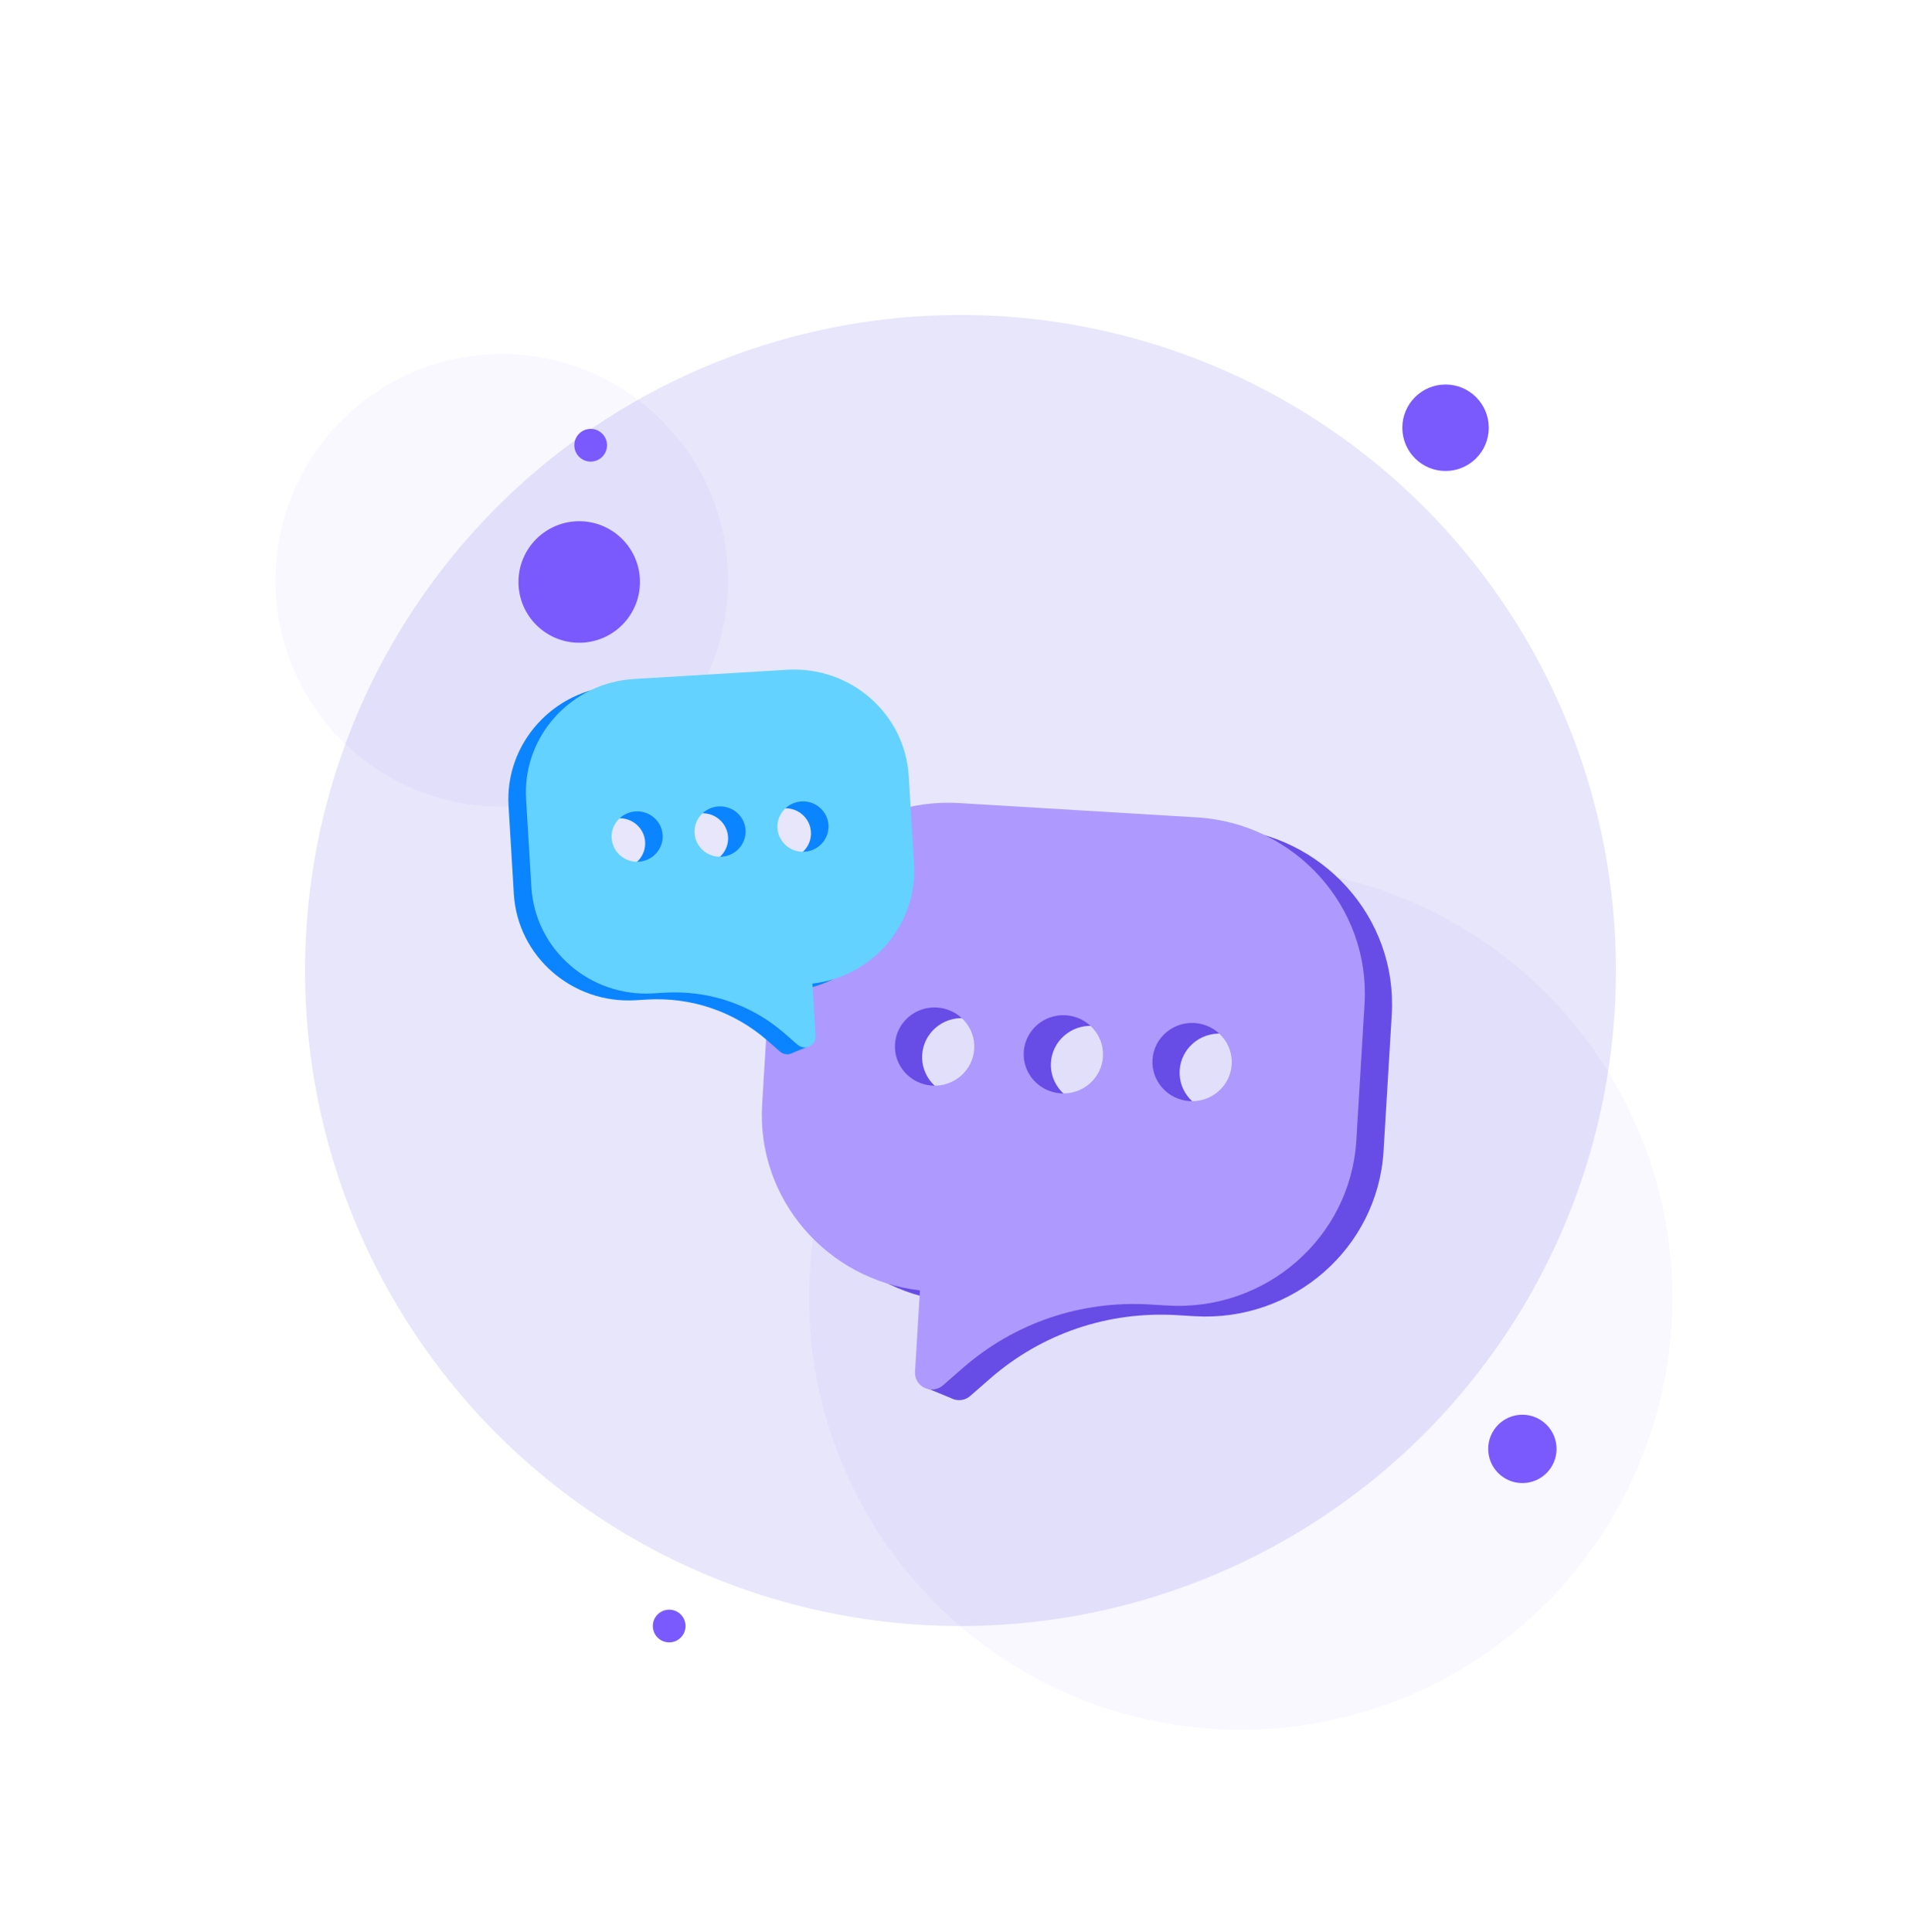 <svg width="180" height="181" viewBox="0 0 180 181" fill="none" xmlns="http://www.w3.org/2000/svg">
<circle cx="90" cy="90.926" r="61.416" fill="#5E5CE6" fill-opacity="0.15"/>
<circle cx="116.252" cy="121.619" r="40.438" fill="#7A59FD" fill-opacity="0.05"/>
<circle cx="47.014" cy="54.382" r="21.2" fill="#7A59FD" fill-opacity="0.05"/>
<circle cx="142.649" cy="135.747" r="3.202" fill="#7A59FD"/>
<circle cx="54.274" cy="54.526" r="5.692" fill="#7A59FD"/>
<circle cx="135.45" cy="40.076" r="4.05" fill="#7A59FD"/>
<circle cx="62.704" cy="152.342" r="1.532" fill="#7A59FD"/>
<circle cx="55.347" cy="41.714" r="1.532" fill="#7A59FD"/>
<path fill-rule="evenodd" clip-rule="evenodd" d="M92.426 76.239L114.697 77.579C123.907 78.134 130.956 85.971 130.41 95.049L129.639 107.855C129.093 116.933 121.155 123.869 111.945 123.315L110.292 123.215C103.826 122.826 97.598 124.943 92.756 129.175L90.912 130.786C90.596 131.061 90.192 131.201 89.775 131.175C89.538 131.161 89.315 131.096 89.119 130.991L86.846 130.055L86.604 124.746L88.61 124.181L88.748 121.894C79.996 120.889 73.434 113.277 73.961 104.505L74.732 91.699C75.278 82.621 83.216 75.685 92.426 76.239ZM86.41 98.828C86.289 100.846 87.855 102.587 89.902 102.71C91.948 102.833 93.712 101.292 93.834 99.275C93.955 97.257 92.389 95.516 90.342 95.392C88.295 95.269 86.532 96.81 86.41 98.828ZM98.474 99.554C98.352 101.572 99.918 103.313 101.965 103.436C104.011 103.559 105.776 102.018 105.897 100C106.019 97.983 104.453 96.241 102.406 96.118C100.359 95.995 98.595 97.536 98.474 99.554ZM110.537 100.28C110.416 102.297 111.982 104.039 114.029 104.162C116.075 104.285 117.839 102.744 117.961 100.726C118.082 98.708 116.516 96.967 114.469 96.844C112.422 96.721 110.659 98.262 110.537 100.28Z" fill="#684CE6"/>
<path d="M112.149 76.581L89.878 75.24C80.668 74.686 72.73 81.622 72.184 90.7L71.414 103.506C70.886 112.278 77.448 119.89 86.2 120.895L85.74 128.527C85.689 129.384 86.356 130.124 87.227 130.176C87.644 130.202 88.048 130.062 88.364 129.787L90.208 128.176C95.05 123.944 101.278 121.827 107.744 122.216L109.397 122.316C118.607 122.87 126.545 115.934 127.091 106.856L127.862 94.05C128.408 84.972 121.359 77.135 112.149 76.581ZM87.354 101.711C85.307 101.588 83.741 99.847 83.862 97.829C83.984 95.811 85.747 94.27 87.794 94.393C89.841 94.516 91.407 96.258 91.286 98.275C91.165 100.293 89.4 101.834 87.354 101.711ZM99.418 102.437C97.37 102.314 95.804 100.572 95.926 98.555C96.047 96.537 97.811 94.996 99.858 95.119C101.905 95.242 103.471 96.984 103.349 99.001C103.228 101.019 101.464 102.56 99.418 102.437ZM111.481 103.163C109.434 103.04 107.868 101.298 107.989 99.281C108.111 97.263 109.874 95.722 111.921 95.845C113.968 95.968 115.534 97.709 115.413 99.727C115.292 101.745 113.527 103.286 111.481 103.163Z" fill="#AE99FF"/>
<path fill-rule="evenodd" clip-rule="evenodd" d="M72.114 63.395L57.772 64.258C51.841 64.615 47.301 69.662 47.653 75.509L48.149 83.755C48.501 89.602 53.613 94.068 59.544 93.711L60.608 93.647C64.772 93.397 68.784 94.76 71.902 97.485L73.09 98.523C73.293 98.7 73.553 98.79 73.821 98.774C73.975 98.764 74.12 98.722 74.247 98.653L75.708 98.052L75.864 94.633L74.572 94.269L74.483 92.797C80.119 92.149 84.345 87.247 84.005 81.598L83.509 73.351C83.157 67.505 78.046 63.038 72.114 63.395ZM75.988 77.942C76.067 79.242 75.058 80.363 73.74 80.442C72.422 80.521 71.286 79.529 71.208 78.23C71.129 76.93 72.138 75.809 73.456 75.73C74.775 75.65 75.91 76.643 75.988 77.942ZM68.22 78.409C68.298 79.709 67.289 80.83 65.971 80.91C64.653 80.989 63.517 79.997 63.439 78.697C63.361 77.398 64.369 76.276 65.687 76.197C67.006 76.118 68.141 77.11 68.22 78.409ZM60.451 78.877C60.529 80.177 59.52 81.298 58.202 81.377C56.885 81.456 55.748 80.464 55.67 79.165C55.592 77.865 56.6 76.744 57.919 76.665C59.237 76.585 60.373 77.578 60.451 78.877Z" fill="#0A84FF"/>
<path d="M59.413 63.615L73.756 62.752C79.687 62.395 84.799 66.861 85.151 72.708L85.647 80.954C85.987 86.604 81.761 91.506 76.125 92.153L76.421 97.068C76.454 97.62 76.024 98.096 75.463 98.13C75.195 98.146 74.934 98.057 74.731 97.879L73.544 96.842C70.425 94.116 66.414 92.753 62.25 93.004L61.186 93.068C55.255 93.425 50.143 88.958 49.791 83.112L49.295 74.865C48.943 69.019 53.482 63.972 59.413 63.615ZM75.381 79.799C76.7 79.719 77.708 78.598 77.63 77.299C77.552 75.999 76.416 75.007 75.098 75.086C73.779 75.165 72.771 76.287 72.849 77.586C72.927 78.886 74.064 79.878 75.381 79.799ZM67.613 80.266C68.931 80.187 69.939 79.065 69.861 77.766C69.783 76.466 68.647 75.474 67.329 75.554C66.011 75.633 65.002 76.754 65.08 78.054C65.159 79.353 66.295 80.345 67.613 80.266ZM59.844 80.734C61.162 80.654 62.171 79.533 62.092 78.233C62.014 76.934 60.879 75.942 59.56 76.021C58.242 76.1 57.233 77.222 57.312 78.521C57.39 79.821 58.526 80.813 59.844 80.734Z" fill="#64D2FF"/>
</svg>
